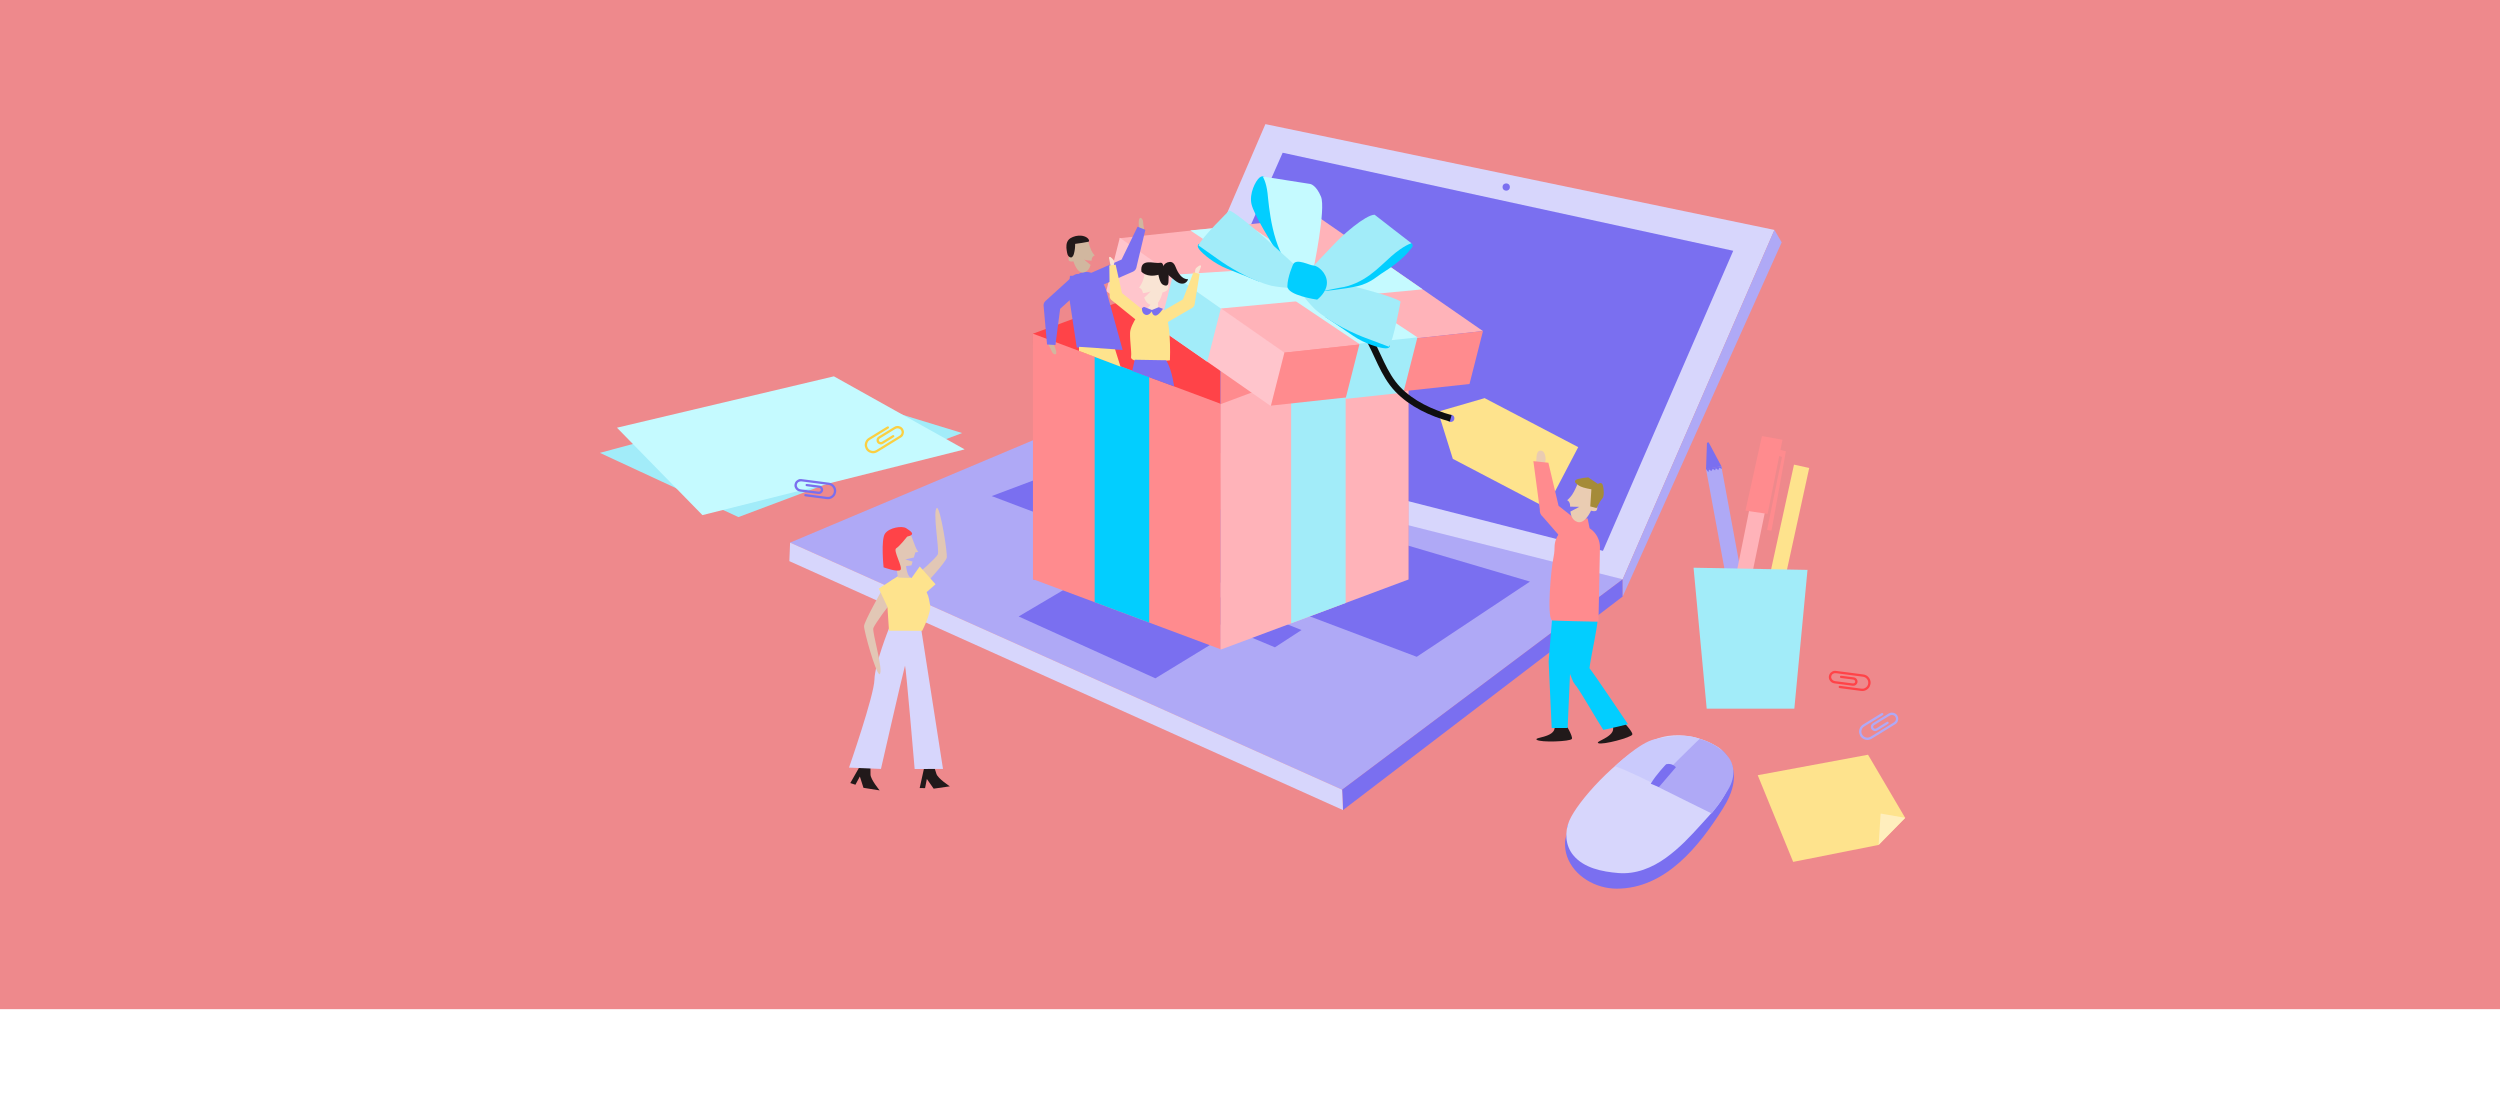 <svg xmlns="http://www.w3.org/2000/svg" xmlns:xlink="http://www.w3.org/1999/xlink" viewBox="0 0 1090 476.88"><defs><style>      .cls-1 {        fill: #c5faff;      }      .cls-2 {        fill: #fee38d;      }      .cls-3 {        fill: #ffb3b9;      }      .cls-4 {        fill: #ee898c;      }      .cls-5 {        fill: #e2c7b5;      }      .cls-6 {        opacity: .6;      }      .cls-6, .cls-7 {        mix-blend-mode: multiply;      }      .cls-8 {        fill: #f9e4d4;      }      .cls-9 {        fill: #ffeebd;      }      .cls-10 {        fill: #d1b79f;      }      .cls-11 {        fill: #a2ecf9;      }      .cls-12 {        fill: #a58b38;      }      .cls-13 {        fill: #7a6ff0;      }      .cls-14 {        isolation: isolate;      }      .cls-15 {        fill: #02ceff;      }      .cls-16 {        fill: #fbcf41;      }      .cls-17 {        fill: #ff8b8e;      }      .cls-18 {        fill: #7a6eee;      }      .cls-19 {        fill: #eaccb2;      }      .cls-20 {        fill: #21191a;      }      .cls-21 {        fill: #ff4348;      }      .cls-22 {        fill: #afa9f6;      }      .cls-23 {        fill: #d7d6fc;      }      .cls-24 {        fill: #ffc5cc;      }      .cls-25 {        fill: #cacafc;      }      .cls-26 {        fill: none;        stroke: #0f0f0f;        stroke-miterlimit: 10;        stroke-width: 2.9px;      }    </style></defs><g class="cls-14"><g id="Capa_1"><rect class="cls-4" width="1090" height="440"></rect><g><rect class="cls-2" x="773.95" y="202.46" width="6.79" height="76.21" transform="translate(69.32 -160.48) rotate(12.33)"></rect><rect class="cls-22" x="750.7" y="203.25" width="6.79" height="76.21" transform="translate(-31.31 141.08) rotate(-10.47)"></rect><polygon class="cls-22" points="707.5 252.57 585.16 344.31 344.48 236.58 491.12 174.79 707.5 252.57"></polygon><polygon class="cls-13" points="707.5 252.57 707.5 260.07 585.54 353.19 585.16 344.31 707.5 252.57"></polygon><g class="cls-6"><image width="436" height="242" transform="translate(308 139)"></image></g><polygon class="cls-13" points="555.86 282.23 455.77 240.46 467.67 234.65 567.46 274.69 555.86 282.23"></polygon><polygon class="cls-13" points="432.38 216.29 617.7 286.37 667.06 253.57 480.08 198.36 432.38 216.29"></polygon><polygon class="cls-23" points="489.91 197.73 707.5 252.57 773.65 100.25 551.71 54.12 489.91 197.73"></polygon><polygon class="cls-13" points="504.61 190.6 698.88 240.17 755.69 109.34 559.24 66.59 504.61 190.6"></polygon><polygon class="cls-23" points="344.48 236.58 585.16 344.31 585.54 353.19 344.16 244.66 344.48 236.58"></polygon><polygon class="cls-13" points="444.13 268.78 503.74 295.75 532.07 278.46 471.44 252.64 444.13 268.78"></polygon><polygon class="cls-22" points="773.65 100.25 776.82 105.66 707.5 260.07 707.5 252.57 773.65 100.25"></polygon><polygon class="cls-21" points="450.68 252.69 532.11 222.34 532.11 115.3 450.37 145.49 450.68 252.69"></polygon><polygon class="cls-17" points="614.03 252.7 532.15 222.12 532.15 115.08 614.03 145.66 614.03 252.7"></polygon><polygon class="cls-17" points="532.25 283.1 450.37 252.52 450.37 145.49 532.25 176.07 532.25 283.1"></polygon><polygon class="cls-3" points="532.18 283.25 614.07 252.67 614.07 145.63 532.18 176.21 532.18 283.25"></polygon><polygon class="cls-11" points="586.7 262.88 562.93 271.77 562.93 164.67 586.7 155.83 586.7 262.88"></polygon><polygon class="cls-3" points="487.95 103.88 559.67 153.81 646.57 144.35 574.7 94.56 487.95 103.88"></polygon><polygon class="cls-17" points="553.81 176.89 640.7 167.42 646.58 144.32 559.68 153.78 553.81 176.89"></polygon><polygon class="cls-24" points="554.07 177.04 482.31 126.98 488.23 103.68 560 153.74 554.07 177.04"></polygon><polygon class="cls-11" points="505.51 143.25 526.36 157.72 532.34 134.22 511.47 119.79 505.51 143.25"></polygon><polygon class="cls-1" points="618 147.09 602.89 156.82 518.96 100.45 544 98.05 618 147.09"></polygon><polygon class="cls-1" points="620.28 126.15 602.62 113.9 511.36 119.81 532.27 134.5 620.28 126.15"></polygon><polygon class="cls-11" points="611.88 171.17 586.65 173.92 592.78 149.8 618 147.09 611.88 171.17"></polygon><path class="cls-15" d="M551.89,77.86s-.96-1.92-2.74-.43-4.54,6.99-3.5,11.56,8.89,17.33,11.54,21.38c2.65,4.04,5.76,7.58,5.76,7.58l.93-.32-11.77-39.48"></path><path class="cls-1" d="M572.69,117.19s5.45-26.14,3.27-31.42-4.77-5.58-4.77-5.58l-20.64-3.23s1.54,2.34,2.1,7.27,1.84,24.72,10.95,33.43c.07.16,9.09-.47,9.09-.47Z"></path><path class="cls-15" d="M523,106.24s-1.65.49-.14,2.49,6.73,6.33,12.26,8.48c5.53,2.15,13.95,5.6,13.95,5.6l-12.6-10.94-11.04-5.5-2.43-.12Z"></path><path class="cls-11" d="M550.96,103.27s-11.67-10.35-14.94-11.5c-.08.04-12.49,12.25-13.48,15.25.06.02,5.42,3.79,8.89,6.28s13.18,8.74,22.85,11.28c6.94,1.38,13.2.91,13.2.91l.89-6.51-17.4-15.72Z"></path><polygon class="cls-2" points="647.43 173.55 647.29 173.58 647.29 173.58 647.29 173.59 626.99 179.47 633.43 200.06 674.24 221.43 688.1 194.95 647.38 173.63 647.43 173.55"></polygon><circle class="cls-13" cx="632.51" cy="182.39" r="1.59"></circle><path class="cls-26" d="M632.51,182.39c-8.39-2.31-17.03-6.3-23.12-12.69-6.35-6.65-8.72-15.88-13.4-23.6-4.85-8-12.23-17.46-21.81-19.71"></path><path class="cls-15" d="M605.95,150.36s.52,1.64-1.98,1.52-9.01-2.03-13.9-5.4-12.45-8.42-12.45-8.42l16.12,4.3,10.75,6.06,1.47,1.95Z"></path><path class="cls-11" d="M592.75,125.54s15.11,3.87,17.9,5.93c.01.09-3.14,17.21-5.07,19.71-.05-.04-6.18-2.37-10.19-3.84-4.01-1.47-14.62-6.02-22.15-12.6-5.03-4.97-8.15-10.42-8.15-10.42l4.89-4.39,22.77,5.6Z"></path><path class="cls-15" d="M615.38,106.06s1.12.82.17,1.91-3.43,5.21-13.39,11.41c-1.1.61-4.6,4.05-10.24,5.37s-15.71,2.27-15.71,2.27l15.07-7.76,19.67-13.62s2.63-.86,4.43.42Z"></path><path class="cls-11" d="M566.67,122.15s12.08-12.53,15.27-15.98,13.22-12.41,17.38-12.56c.1.15,16.06,12.45,16.06,12.45,0,0-3.28.85-8.83,5.73-5.55,4.88-11.76,12.21-22.79,13.73l-7.54,1.49-9.55-4.87Z"></path><path class="cls-15" d="M563.81,115.24s-2.5,5.53-2.51,9.57c-.01,4.04,12.98,5.83,12.98,5.83,0,0,4.32-3.12,4.26-7.5-.06-4.38-4.2-7.36-5.81-7.36s-7.53-3.36-8.91-.54Z"></path><circle class="cls-13" cx="656.71" cy="81.55" r="1.59"></circle><g class="cls-7"><image width="155" height="211" transform="translate(414 109)"></image></g><polygon class="cls-15" points="477.27 262.56 501.04 271.45 501.04 164.35 477.27 155.51 477.27 262.56"></polygon><g><path class="cls-10" d="M496.64,99.87c-.04-1.15-.22-2.37-.13-3.51.08-1.05.68-2.07,1.56-.72.43.67.32,1.8.46,2.57.16.86.39,1.64.07,2.49"></path><path class="cls-13" d="M489.47,152.57l-6.74-24.44c-1.25-6.1-5.92-10.35-10.43-9.48h0c-4.51.86-7.15,6.5-5.9,12.6l3.06,20.24,20,1.08Z"></path><path class="cls-10" d="M475.78,109.13c-.84-1.78-1.84-5.89-1.33-3.98l-6.17,1.15s-.41,5.24-.89,5.41-1.59-.4-1.54,1.41c.04,1.26,2.18.85,2.18.85,0,0,1.51,5.32,4.38,4.83,1.83-.31,2.67-1.82,3.1-3.29-1.12-.8-2.87-2.37-2.81-2.39.56.36,2.21.5,3.19.56.02-.15.04-.3.06-.43.23-1.65,1.37-1.89,1.37-1.89,0,0-.82-.73-1.53-2.23Z"></path><path class="cls-13" d="M499.38,100.21l-3.4-1.37-6.96,14.31-13.19,5.79c-1.48.65-2,2.55-1.16,4.24.84,1.69,2.72,2.54,4.2,1.89l15.15-6.65c.88-.39,1.42-1.22,1.54-2.19l3.82-16.02Z"></path><path class="cls-13" d="M466.5,120.27l-.29,2.93,6.47-1.01s.7-2.55-6.18-1.92Z"></path><path class="cls-20" d="M467.06,112.28c.69-.24,1.01-1.01,1.19-1.71.37-1.38.54-2.81.51-4.24,1.87-.23,3.73-.53,5.58-.89.14-.03.28-.06.38-.15.2-.19.13-.53,0-.78-.39-.73-1.15-1.19-1.93-1.46-1.62-.55-3.42-.37-5,.26-.7.28-1.37.66-1.87,1.22-1.1,1.25-1.11,3.12-.82,4.76.22,1.22.28,2.28,1.38,2.86"></path><polygon class="cls-2" points="486.17 152.3 488.54 159.87 470.44 153 470.44 151.21 486.17 152.3"></polygon><path class="cls-10" d="M459.22,149.66c.41,1.08.96,2.17,1.24,3.29.26,1.02,0,2.18-1.26,1.18-.62-.49-.87-1.6-1.26-2.29-.43-.76-.89-1.43-.86-2.34"></path><path class="cls-13" d="M456.51,150.21l3.66.21,2.05-15.77,10.67-9.67c1.2-1.09,1.09-3.05-.25-4.39-1.33-1.34-3.39-1.54-4.58-.46l-12.25,11.11c-.72.65-.96,1.61-.76,2.57l1.46,16.4Z"></path></g><g class="cls-7"><image width="135" height="121" transform="translate(590 137)"></image></g><g><path class="cls-20" d="M375.33,333.34l-4.6,8.07,2.23.74,1.94-3.6,1.57,4.94,7.06,1.12s-3.94-4.73-3.99-6.89-.04-4.7-.04-4.7l-4.16.32Z"></path><path class="cls-20" d="M402.98,334.51l-2,9.07,2.35.05.78-4.02,2.96,4.25,7.07-1.02s-5.17-3.35-5.85-5.4c-.69-2.05-1.43-4.48-1.43-4.48l-3.87,1.54Z"></path><path class="cls-23" d="M387.6,273.96s-6.19,15.4-6.34,22.36c-.16,6.96-11.09,38.36-11.09,38.36l13.93.57s9.11-39.97,10.49-45.04c.4.37,4.2,45.07,4.2,45.07l12.36-.02-9.82-63.05-13.72,1.74Z"></path><path class="cls-5" d="M403.06,255.12s9.39-10,9.73-12.02-2.63-21.05-4.24-21.68c-2.16.89,1.19,18.7.31,20.36s-8.42,8.42-9.53,8.81,3.73,4.53,3.73,4.53Z"></path><path class="cls-5" d="M394.91,245.31s.21,5.82,2.27,6.58l-5.68-.21-1.21-7.23,4.63.87Z"></path><path class="cls-5" d="M388.68,234.12c2.08-.56,7.01-2.5,8.65-.47,0,0,1.06,2.72,1.63,4.31.57,1.59,1.41,2.67,1.41,2.67l-1.29.22-.66,2.22-3.69.84,3.16.94-.48,1.62s-3.65,1-6.72-.4c-3.07-1.39-4.09-11.39-2.01-11.95Z"></path><path class="cls-2" d="M391.49,251.67s-4.28,1.54-4.72,3.81.83,19.51.83,19.51l14.46.04s4.18-8.03,3.43-11.4c-.75-3.36-.2-6.61-8.31-11.75l-5.68-.21Z"></path><path class="cls-5" d="M384.54,257.26s-7.7,13.64-7.81,15.68,5.06,20.6,6.73,21.04c2.04-1.13-3.36-18.43-2.67-20.18s7.12-10.76,8.18-11.28-4.42-5.26-4.42-5.26Z"></path><polygon class="cls-2" points="383.15 256.6 387.34 265.52 395.12 259.78 391.44 251.27 383.15 256.6"></polygon><polygon class="cls-2" points="396.3 253.6 401.01 246.98 407.9 254.74 401.32 260.51 396.3 253.6"></polygon><path class="cls-21" d="M395.52,233.97s-3.24,4.16-4.76,5.08,2.98,8.21,1.86,9.41c-1.12,1.2-7.38-1.11-7.38-1.11,0,0-1.23-12,.61-14.67s7.48-3.56,9.26-2.37,4.53,2.75.41,3.66Z"></path></g><path class="cls-13" d="M683.28,361.01c.39,1.16-.87,4.52-.92,5.98-.08,2.17.15,4.38.88,6.43,3.1,8.75,12.59,14.02,21.58,14.04,21.28.03,35.99-18.5,46.32-34.89,4.18-6.64,8.29-16.34.26-24.98-3.46-3.72-26.77-1.38-26.77-1.38l-27.48,18.29s-14.69,14.06-13.87,16.51Z"></path><path class="cls-23" d="M747.71,324.98s-13.98-8.86-28.58-1.5-31.3,25.86-34.93,34.39c-2.07,4.88-1.72,10.75,1.7,14.95,4.66,5.7,12.7,7.24,19.65,7.82,7.58.63,14.65-2.21,20.72-6.58,5.95-4.27,10.62-9.29,15.53-14.72,4.57-5.06,9.82-10.33,11.94-16.94,4.17-13.03-6.04-17.42-6.04-17.42Z"></path><path class="cls-22" d="M721.11,342.2s12.98-17.02,19.92-20.05c0,0,8.09,1.85,12.7,8.14,1.54,1.96,3.87,7.46-.49,14.37-3.6,5.72-2.74,4.62-6.95,10.02-.08.02-25.18-12.48-25.18-12.48Z"></path><path class="cls-25" d="M721.96,342.14s-15.2-7.63-17.87-7.96c-.13-.08,10.85-10.55,17.41-11.88s14.01-2.47,19.52-.15c-.31.36-19.01,18.13-19.06,19.99Z"></path><path class="cls-13" d="M719.73,341.71l3.57,1.44,7.4-8.64s-1.63-1.98-4.27-1.3c0,0-4.35,4.48-6.7,8.49Z"></path><g><polygon class="cls-24" points="751.18 294.55 750.56 282.24 757.07 283.5 752.29 294.68 751.18 294.55"></polygon><polygon class="cls-3" points="750.56 282.24 757.07 283.5 771.62 213.09 764.79 211.84 750.56 282.24"></polygon><polygon class="cls-17" points="761.02 222.64 770.68 224.06 777.17 191.73 768.21 190.12 761.02 222.64"></polygon><polyline class="cls-17" points="775.49 195.96 778.65 196.78 772.37 231.39 770.44 231.07 776.94 199.26 774.82 198.42 775.67 196.66"></polyline></g><polygon class="cls-11" points="782.33 308.98 744.12 308.98 738.39 247.52 788.07 248.47 782.33 308.98"></polygon><polygon class="cls-13" points="743.83 204.51 744.23 193.06 744.97 192.85 750.51 203.27 743.83 204.51"></polygon><polyline class="cls-13" points="743.83 204.51 744.86 205.85 745.13 204.69 746.14 205.38 746.78 204.42 747.78 205.11 748.1 204.16 749.16 204.95 749.63 203.9 750.72 204.49 750.51 203.27 743.91 204.31"></polyline><polyline class="cls-2" points="819.08 368.38 781.82 375.78 766.37 337.99 814.46 329.06 830.65 356.57"></polyline><polygon class="cls-9" points="819.08 368.38 830.69 356.57 819.96 354.71 819.08 368.38"></polygon><polygon class="cls-11" points="261.54 197.45 360.58 170.78 419.5 188.81 321.95 225.45 261.54 197.45"></polygon><polygon class="cls-1" points="269 186.48 306.26 224.59 420.58 195.93 363.58 164.08 269 186.48"></polygon><path class="cls-16" d="M379.82,197.51c-1.5-.37-2.38-1.35-2.73-2.82-.18-.76-.02-1.5.27-2.19.29-.69.81-1.22,1.46-1.62,2.64-1.62,5.28-3.24,7.91-4.86.45-.27.77-.1.87.29.07.25-.07.4-.25.51-.23.15-.47.29-.71.44-2.41,1.47-4.81,2.95-7.22,4.42-.46.28-.87.63-1.09,1.11-.42.91-.44,1.83.16,2.69.47.67,1.1,1.04,1.92,1.13.65.07,1.22-.12,1.76-.45,3.33-2.04,6.65-4.09,9.98-6.13.44-.27.74-.63.91-1.12.19-.55-.09-1.45-.57-1.78-.72-.5-1.52-.49-2.2-.06-2.18,1.37-4.39,2.7-6.59,4.05-.45.28-.62.71-.47,1.12.17.46.85.64,1.24.4,1.52-.95,3.05-1.88,4.57-2.81.36-.22.52-.21.76.03.18.18.2.48,0,.64-.26.21-.55.38-.83.56-1.3.8-2.61,1.59-3.91,2.4-.6.38-1.22.42-1.84.14-.57-.26-.94-.74-1.03-1.37-.12-.85.21-1.49.95-1.94,2.24-1.37,4.48-2.73,6.7-4.12.9-.56,1.83-.59,2.75-.17.77.35,1.23,1,1.45,1.82.17.63.04,1.23-.19,1.8-.16.42-.45.79-.85,1.03-2.17,1.34-4.34,2.68-6.51,4.02-1.33.82-2.66,1.63-4,2.45-.84.51-1.74.65-2.7.41Z"></path><path class="cls-18" d="M363.82,211.82c.93,1.23,1,2.55.35,3.92-.33.7-.93,1.18-1.59,1.54-.66.35-1.4.44-2.15.34-3.07-.41-6.14-.81-9.21-1.21-.52-.07-.66-.41-.5-.77.11-.23.3-.27.52-.24.28.03.55.07.83.11,2.8.37,5.59.73,8.39,1.11.53.07,1.07.06,1.54-.17.9-.44,1.49-1.15,1.57-2.19.06-.81-.2-1.5-.78-2.09-.46-.46-1.02-.67-1.65-.76-3.87-.51-7.74-1.01-11.61-1.52-.51-.07-.97.02-1.41.29-.49.31-.85,1.18-.68,1.74.25.85.87,1.33,1.67,1.43,2.56.31,5.11.66,7.67,1,.52.07.93-.16,1.07-.57.16-.46-.26-1.04-.71-1.09-1.78-.22-3.55-.46-5.33-.69-.42-.05-.54-.16-.57-.5-.02-.26.15-.49.4-.49.33,0,.67.05,1,.09,1.52.2,3.03.41,4.55.59.7.09,1.21.44,1.52,1.05.28.56.27,1.16-.06,1.71-.44.73-1.1,1.03-1.96.91-2.6-.35-5.2-.7-7.8-1.02-1.05-.13-1.79-.69-2.25-1.6-.38-.75-.33-1.55.02-2.33.27-.59.74-.98,1.28-1.28.39-.22.85-.33,1.31-.27,2.53.32,5.06.65,7.59.98,1.55.2,3.1.41,4.64.61.98.13,1.76.59,2.36,1.38Z"></path><path class="cls-22" d="M813.35,322.49c-1.5-.37-2.38-1.35-2.73-2.82-.18-.76-.02-1.5.27-2.19.29-.69.81-1.22,1.46-1.62,2.64-1.62,5.28-3.24,7.91-4.86.45-.27.77-.1.87.29.07.25-.07.4-.25.51-.23.15-.47.29-.71.44-2.41,1.47-4.81,2.95-7.22,4.42-.46.28-.87.63-1.09,1.11-.42.91-.44,1.83.16,2.69.47.67,1.1,1.04,1.92,1.13.65.07,1.22-.12,1.76-.45,3.33-2.04,6.65-4.09,9.98-6.13.44-.27.74-.63.91-1.12.19-.55-.09-1.45-.57-1.78-.72-.5-1.52-.49-2.2-.06-2.18,1.37-4.39,2.7-6.59,4.05-.45.28-.62.71-.47,1.12.17.46.85.64,1.24.4,1.52-.95,3.05-1.88,4.57-2.81.36-.22.52-.21.76.03.18.18.2.48,0,.64-.26.21-.55.38-.83.56-1.3.8-2.61,1.59-3.91,2.4-.6.38-1.22.42-1.84.14-.57-.26-.94-.74-1.03-1.37-.12-.85.21-1.49.95-1.94,2.24-1.37,4.48-2.73,6.7-4.12.9-.56,1.83-.59,2.75-.17.77.35,1.23,1,1.45,1.82.17.63.04,1.23-.19,1.8-.16.42-.45.79-.85,1.03-2.17,1.34-4.34,2.68-6.51,4.02-1.33.82-2.66,1.63-4,2.45-.84.51-1.74.65-2.7.41Z"></path><path class="cls-21" d="M814.81,295.44c.93,1.23,1,2.55.35,3.92-.33.7-.93,1.18-1.59,1.54-.66.35-1.4.44-2.15.34-3.07-.41-6.14-.81-9.21-1.21-.52-.07-.66-.41-.5-.77.11-.23.3-.27.52-.24.28.03.55.07.83.11,2.8.37,5.59.73,8.39,1.11.53.07,1.07.06,1.54-.17.9-.44,1.49-1.15,1.57-2.19.06-.81-.2-1.5-.78-2.09-.46-.46-1.02-.67-1.65-.76-3.87-.51-7.74-1.01-11.61-1.52-.51-.07-.97.02-1.41.29-.49.31-.85,1.18-.68,1.74.25.85.87,1.33,1.67,1.43,2.56.31,5.11.66,7.67,1,.52.07.93-.16,1.07-.57.16-.46-.26-1.04-.71-1.09-1.78-.22-3.55-.46-5.33-.69-.42-.05-.54-.16-.57-.5-.02-.26.15-.49.4-.49.33,0,.67.05,1,.09,1.52.2,3.03.41,4.55.59.7.09,1.21.44,1.52,1.05.28.56.27,1.16-.06,1.71-.44.73-1.1,1.03-1.96.91-2.6-.35-5.2-.7-7.8-1.02-1.05-.13-1.79-.69-2.25-1.6-.38-.75-.33-1.55.02-2.33.27-.59.74-.98,1.28-1.28.39-.22.85-.33,1.31-.27,2.53.32,5.06.65,7.59.98,1.55.2,3.1.41,4.64.61.98.13,1.76.59,2.36,1.38Z"></path><g><path class="cls-17" d="M692.21,226.03l.88,4.44-10.05-.59s-1.45-3.79,9.17-3.86Z"></path><g><path class="cls-19" d="M673.29,202.02c1.08-.37.8-5.36-1.38-5.53-2.44-.19-1.79,3.18-2.27,5.65"></path><path class="cls-17" d="M668.56,201.06l6.54.69,4.43,18.78,13.55,10.66c1.52,1.2,1.65,3.57.29,5.3-1.36,1.73-5.47,5.77-6.99,4.57l-13.8-15.85c-.91-.71-1.32-1.85-1.21-3.02l-2.82-21.14Z"></path><path class="cls-19" d="M688.59,220.99l-4.03-.1c0-.13,0-.25,0-.36,0-1.96-1.29-2.43-1.29-2.43,0,0,1.02-.76,2.15-2.36s2.39-4.76,2.39-4.76l7.33,1.3s-.87,7.57-.33,7.84c.53.27,1.93-.21,1.56,1.89-.25,1.46-2.68.64-2.68.64,0,0-2.63,5.98-5.91,4.93-2.16-.69-2.87-2.68-3.1-4.52l3.92-2.09Z"></path><path class="cls-20" d="M682.1,314.86s3.85,6.15,3.23,7.3c-.62,1.16-13.66,1.65-15.31.39-1.64-1.26,9.82-.9,7.52-6.87"></path><path class="cls-20" d="M706.92,313.85s5.12,5.14,4.77,6.4c-.35,1.26-12.96,4.65-14.84,3.78s9.37-3.06,5.81-8.37"></path><polygon class="cls-15" points="677.63 258.68 675.2 288.39 676.54 317.41 683.49 317.41 685.1 280.54 688.85 258.45 677.63 258.68"></polygon><path class="cls-15" d="M696.65,269.9c.42-4.31-.02-7.28-3.12-10.81-2.76-3.14-8.45-1.58-9.31,2.49-.66,3.1-3.05,23.68-.15,31.2l1.87,4.56s.15.21.42.57c.26.53.55.93.86,1.18,2.7,3.68,9.28,15.34,11.81,19.12.19.1,10.76-2.45,10.76-2.45-4.27-6.23-13.83-20.62-16.79-24.44.13-.8.23-1.54.33-2.18.91-5.67,2.74-13.54,3.31-19.24Z"></path><path class="cls-17" d="M677.16,243.99c.37-1.77.62-3.55.62-5.36,0-5.47,4.43-9.9,9.9-9.9s9.9,4.43,9.9,9.9l-.65,32.44s-20.07-.42-20.24-.55c-2.44-1.86-.26-23.09.46-26.52Z"></path><path class="cls-12" d="M693.84,213.35s-3.47-.62-4.71-1.24-3.1-1.86-2.23-2.73,5.58-1.24,5.58-1.24l4.22,2.85s1.61-1.12,2.11.5.74,4.96-.25,5.95-2.48,4.09-2.48,4.09l-2.73-.74.5-7.44Z"></path></g></g><g><path class="cls-2" d="M498.41,134.24s-5.62,6.93-5.7,10.94.7,8,.46,10.2c-1.04,4.02,16.92,1.7,16.92,1.7,0,0,.97-22.27-4.31-22.36,0,0-4.02,2.25-7.37-.47Z"></path><g><path class="cls-8" d="M505.07,130.38s-.74,4.13.77,4.85c0,0-5.08,1.37-6.65.2,0-.66,3.13-1.96,2.61-3.87-.02.08,3.27-1.18,3.27-1.18Z"></path><path class="cls-8" d="M498.09,122.9c.71-1.65,1.06-3.78,1.06-3.78l6.83.16s1.07,4.16,1.6,4.3,1.76-.04,1.83,1.91c.05,1.36-2.58,2.05-2.58,2.05,0,0-1.23,5.87-4.37,5.55-2.01-.2-3.02-1.76-3.59-3.32,1.14-.94,2.92-2.78,2.86-2.8-.58.43-2.35.71-3.4.85-.03-.16-.07-.32-.1-.46-.37-1.76-1.62-1.94-1.62-1.94,0,0,.77-.87,1.48-2.53Z"></path><path class="cls-8" d="M485.41,116.07s.08-.09.1-.14c.14-.34.61-1.63.03-2.51-.35-.52-.9-1-1.37-1.35-.29-.22-.7.04-.63.4l.74,3.81c.06.3.42.43.66.22l.47-.42Z"></path><path class="cls-2" d="M483.66,115.76l2.76-.36,2.76,12.38,8.82,7.12c.99.8,1.06,2.36.15,3.49-.91,1.13-2.45,1.39-3.44.59l-10.13-8.17c-.59-.48-.85-1.23-.77-1.99l-.14-13.06Z"></path><path class="cls-8" d="M521.25,119.51s-.07-.1-.08-.16c-.09-.36-.36-1.71.35-2.49.42-.46,1.04-.85,1.55-1.13.32-.17.68.14.56.49l-1.3,3.65c-.1.29-.48.36-.68.12l-.4-.48Z"></path><path class="cls-2" d="M523.03,119.47l-2.67-.77-4.6,11.82-9.8,5.7c-1.1.64-1.4,2.17-.67,3.42.73,1.25,2.21,1.75,3.31,1.11l11.25-6.55c.66-.38,1.03-1.08,1.06-1.85l2.11-12.88Z"></path><path class="cls-13" d="M508.37,157.07s2.27,2.8,3.55,11.38c-.06.12-18.27-6.74-18.27-6.74l1.1-4.87,13.62.23Z"></path><path class="cls-13" d="M497.89,134.36s-.23,2.14,1.39,2.84,2.9-1.45,2.9-1.45c0,0,.23,1.85,1.62,1.85s3.24-2.96,3.24-2.96l-1.85-.7-2.96,1.22-3.48-1.39-.87.58Z"></path><path class="cls-20" d="M497.65,118.42s2.2,2.78,7.42,1.39c0,0,.58,3.59,1.91,4.29s2.49.75,2.49-1.56.58-7.3-1.16-6.26-.46-2.14-2.72-1.68-8.63-2.32-7.94,3.82Z"></path><path class="cls-20" d="M506.75,117.21s.41-2.78,3.24-3.01c1.53-.12,2.23,1.25,2.7,2.47.83,2.14,2.57,5.21,5.3,5.06.09,0-.33.77-.35.8-.94,1.32-2.48,1.41-3.86.73-1.18-.58-2.16-1.52-3.18-2.34-1.37-1.11-2.69-2.27-3.97-3.49"></path></g></g></g></g></g></svg>